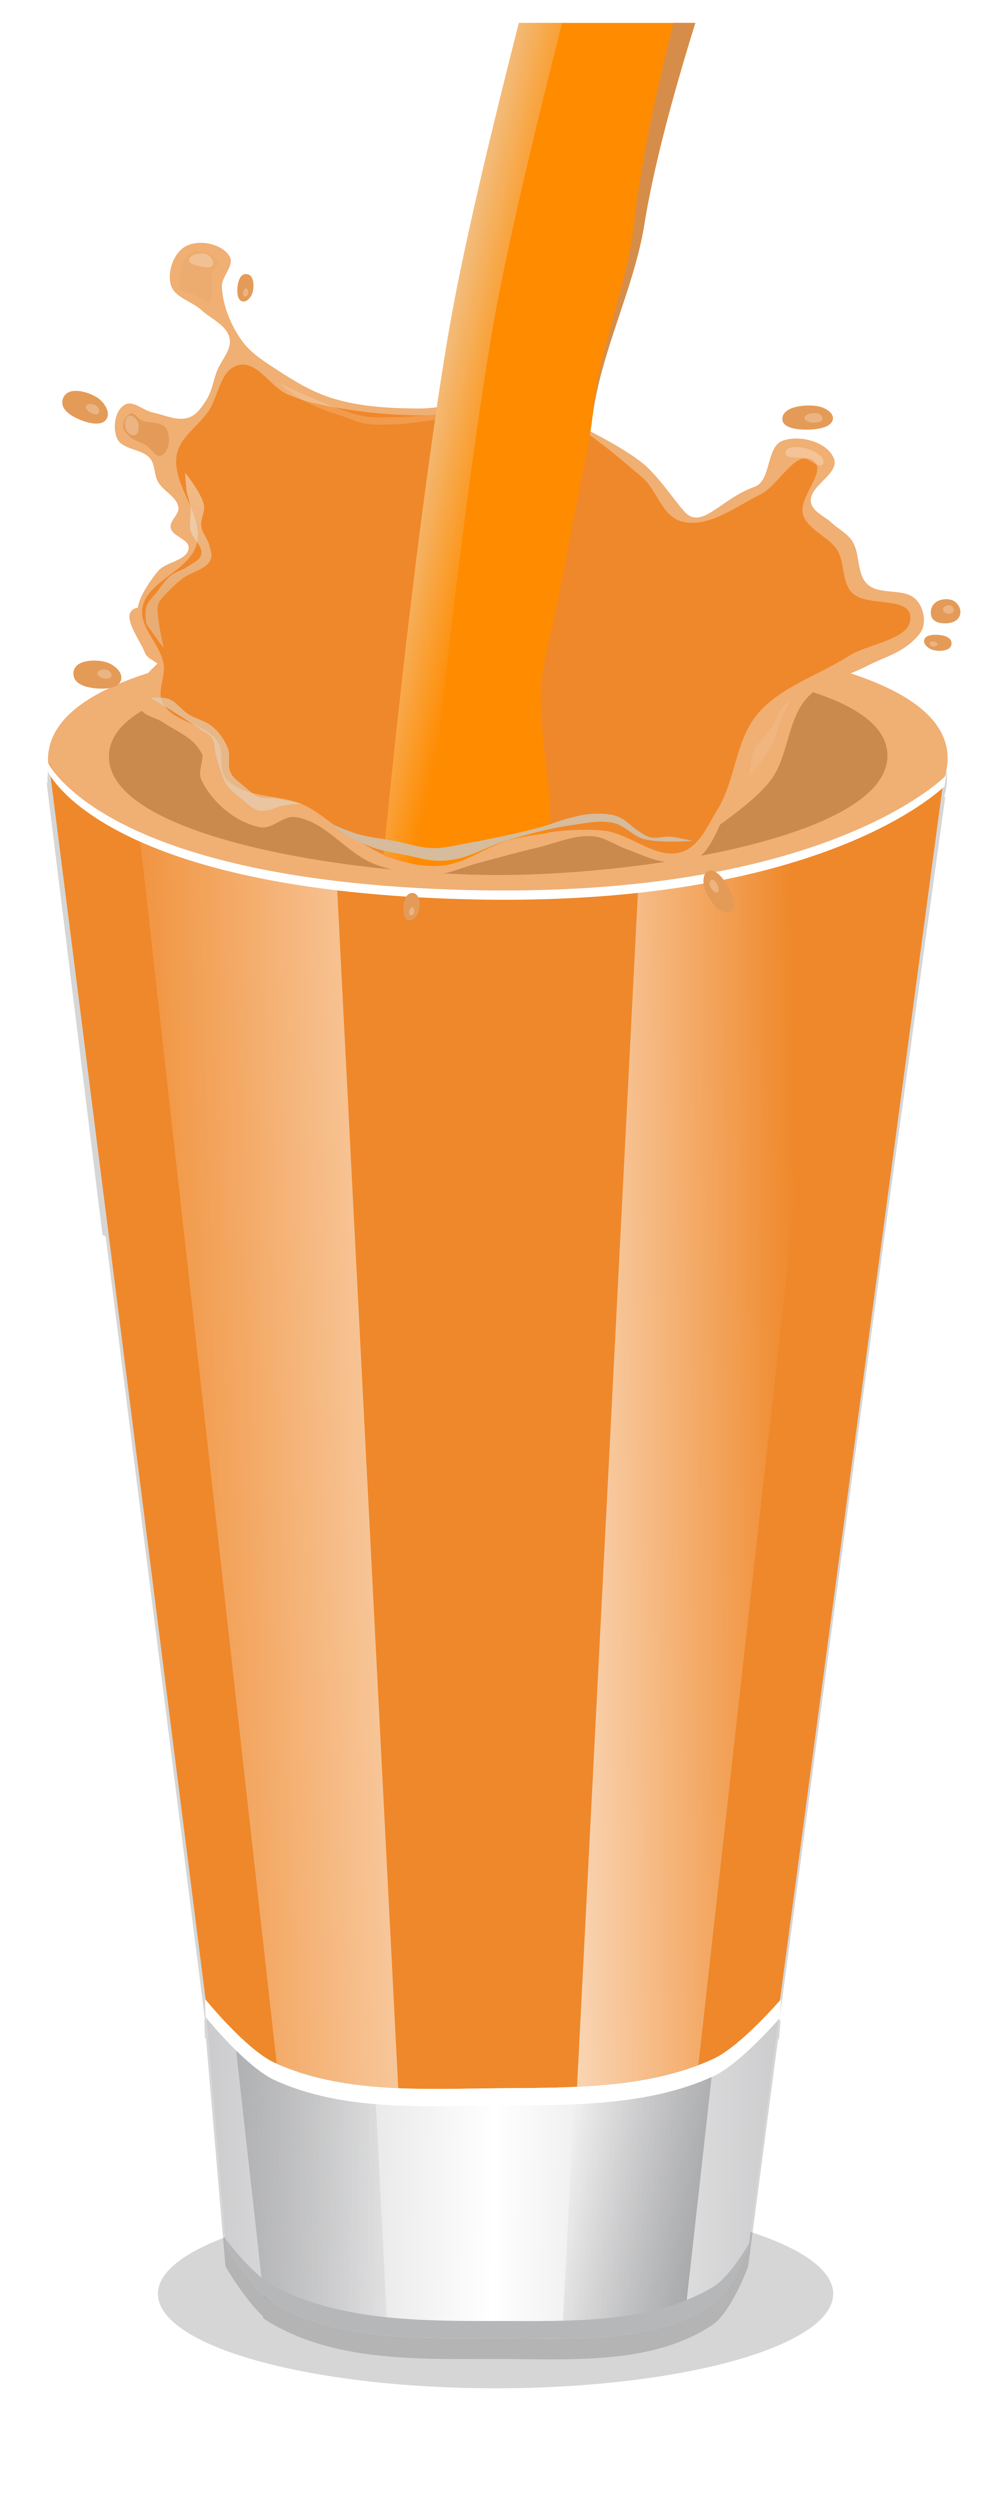 <?xml version="1.0" encoding="UTF-8" standalone="no"?>
<!-- Created with Inkscape (http://www.inkscape.org/) -->

<svg
   xmlns:dc="http://purl.org/dc/elements/1.1/"
   xmlns:cc="http://creativecommons.org/ns#"
   xmlns:rdf="http://www.w3.org/1999/02/22-rdf-syntax-ns#"
   xmlns:svg="http://www.w3.org/2000/svg"
   xmlns="http://www.w3.org/2000/svg"
   xmlns:xlink="http://www.w3.org/1999/xlink"
   xmlns:sodipodi="http://sodipodi.sourceforge.net/DTD/sodipodi-0.dtd"
   xmlns:inkscape="http://www.inkscape.org/namespaces/inkscape"
   id="svg10052"
   sodipodi:docname="orangejuice-drink.svg"
   viewBox="0 0 688 1730"
   version="1.1"
   inkscape:version="0.91 r13725"
   width="688"
   height="1730">
  <defs
     id="defs10054">
    <filter
       id="filter9804"
       style="color-interpolation-filters:sRGB"
       height="1.627"
       width="1.081"
       y="-0.313"
       x="-0.041"
       inkscape:collect="always">
      <feGaussianBlur
         id="feGaussianBlur9806"
         stdDeviation="1.419"
         inkscape:collect="always" />
    </filter>
    <linearGradient
       id="linearGradient10039"
       y2="-164.8"
       gradientUnits="userSpaceOnUse"
       x2="-221.85"
       gradientTransform="translate(712.46,584.1)"
       y1="-171.25"
       x1="-251.52"
       inkscape:collect="always">
      <stop
         id="stop10035"
         style="stop-color:#eadccc"
         offset="0" />
      <stop
         id="stop10037"
         style="stop-color:#eadccc;stop-opacity:0"
         offset="1" />
    </linearGradient>
    <linearGradient
       id="linearGradient9926"
       y2="-132.4"
       gradientUnits="userSpaceOnUse"
       x2="-303.59"
       gradientTransform="translate(712.46,584.1)"
       y1="-89.021"
       x1="-305.05"
       inkscape:collect="always">
      <stop
         id="stop9922"
         style="stop-color:#e4d4bf"
         offset="0" />
      <stop
         id="stop9924"
         style="stop-color:#ffffff"
         offset="1" />
    </linearGradient>
    <filter
       id="filter9984"
       style="color-interpolation-filters:sRGB"
       height="1.149"
       width="1.395"
       y="-0.074"
       x="-0.198"
       inkscape:collect="always">
      <feGaussianBlur
         id="feGaussianBlur9986"
         stdDeviation="1.253"
         inkscape:collect="always" />
    </filter>
    <filter
       id="filter9914"
       style="color-interpolation-filters:sRGB"
       height="1.308"
       width="1.231"
       y="-0.154"
       x="-0.115"
       inkscape:collect="always">
      <feGaussianBlur
         id="feGaussianBlur9916"
         stdDeviation="1.679"
         inkscape:collect="always" />
    </filter>
    <filter
       id="filter9462"
       style="color-interpolation-filters:sRGB"
       height="2.213"
       width="1.827"
       y="-0.607"
       x="-0.414"
       inkscape:collect="always">
      <feGaussianBlur
         id="feGaussianBlur9464"
         stdDeviation="0.727"
         inkscape:collect="always" />
    </filter>
    <filter
       id="filter9778"
       style="color-interpolation-filters:sRGB"
       height="1.316"
       width="1.577"
       y="-0.158"
       x="-0.288"
       inkscape:collect="always">
      <feGaussianBlur
         id="feGaussianBlur9780"
         stdDeviation="1.145"
         inkscape:collect="always" />
    </filter>
    <filter
       id="filter9700"
       style="color-interpolation-filters:sRGB"
       height="1.356"
       width="1.056"
       y="-0.178"
       x="-0.028"
       inkscape:collect="always">
      <feGaussianBlur
         id="feGaussianBlur9702"
         stdDeviation="0.784"
         inkscape:collect="always" />
    </filter>
    <filter
       id="filter9674"
       style="color-interpolation-filters:sRGB"
       height="1.7"
       width="1.794"
       y="-0.35"
       x="-0.397"
       inkscape:collect="always">
      <feGaussianBlur
         id="feGaussianBlur9676"
         stdDeviation="0.521"
         inkscape:collect="always" />
    </filter>
    <filter
       id="filter9528"
       style="color-interpolation-filters:sRGB"
       height="1.274"
       width="1.254"
       y="-0.137"
       x="-0.127"
       inkscape:collect="always">
      <feGaussianBlur
         id="feGaussianBlur9530"
         stdDeviation="0.56"
         inkscape:collect="always" />
    </filter>
    <filter
       id="filter9284"
       style="color-interpolation-filters:sRGB"
       height="2.154"
       width="1.66"
       y="-0.577"
       x="-0.33"
       inkscape:collect="always">
      <feGaussianBlur
         id="feGaussianBlur9286"
         stdDeviation="0.763"
         inkscape:collect="always" />
    </filter>
    <filter
       id="filter9114"
       style="color-interpolation-filters:sRGB"
       height="1.313"
       width="1.423"
       y="-0.157"
       x="-0.211"
       inkscape:collect="always">
      <feGaussianBlur
         id="feGaussianBlur9116"
         stdDeviation="0.799"
         inkscape:collect="always" />
    </filter>
    <filter
       id="filter9678"
       style="color-interpolation-filters:sRGB"
       height="1.03"
       width="1.02"
       y="-0.015"
       x="-0.01"
       inkscape:collect="always">
      <feGaussianBlur
         id="feGaussianBlur9680"
         stdDeviation="0.732"
         inkscape:collect="always" />
    </filter>
    <filter
       id="filter8981"
       style="color-interpolation-filters:sRGB"
       height="1.255"
       width="1.079"
       y="-0.127"
       x="-0.039"
       inkscape:collect="always">
      <feGaussianBlur
         id="feGaussianBlur8983"
         stdDeviation="2.774"
         inkscape:collect="always" />
    </filter>
    <linearGradient
       id="linearGradient12509"
       y2="378.67"
       gradientUnits="userSpaceOnUse"
       y1="387.67"
       gradientTransform="translate(714.92,473.76)"
       x2="-219.84"
       x1="-178.54"
       inkscape:collect="always">
      <stop
         id="stop12505"
         style="stop-color:#909193"
         offset="0" />
      <stop
         id="stop12507"
         style="stop-color:#909193;stop-opacity:0"
         offset="1" />
    </linearGradient>
    <linearGradient
       id="linearGradient12501"
       y2="390.39"
       gradientUnits="userSpaceOnUse"
       y1="389.33"
       gradientTransform="translate(714.92,473.76)"
       x2="-249.51"
       x1="-305.1"
       inkscape:collect="always">
      <stop
         id="stop12497"
         style="stop-color:#a0a1a3"
         offset="0" />
      <stop
         id="stop12499"
         style="stop-color:#a0a1a3;stop-opacity:0"
         offset="1" />
    </linearGradient>
    <linearGradient
       id="linearGradient4209"
       y2="230.61"
       xlink:href="#linearGradient4195"
       gradientUnits="userSpaceOnUse"
       y1="231.36"
       gradientTransform="translate(714.92,473.76)"
       x2="-165.11"
       x1="-230.63"
       inkscape:collect="always" />
    <linearGradient
       id="linearGradient4195"
       inkscape:collect="always">
      <stop
         id="stop4197"
         style="stop-color:#ffffff"
         offset="0" />
      <stop
         id="stop4199"
         style="stop-color:#ffffff;stop-opacity:0"
         offset="1" />
    </linearGradient>
    <linearGradient
       id="linearGradient4201"
       y2="229.82"
       xlink:href="#linearGradient4195"
       gradientUnits="userSpaceOnUse"
       y1="226.83"
       gradientTransform="translate(714.92,473.76)"
       x2="-325.84"
       x1="-228.24"
       inkscape:collect="always" />
    <linearGradient
       id="linearGradient4183"
       x1="-235.51"
       spreadMethod="reflect"
       gradientUnits="userSpaceOnUse"
       y1="382.43"
       gradientTransform="translate(714.92,473.76)"
       x2="-158.16"
       y2="383.49"
       inkscape:collect="always">
      <stop
         id="stop4179"
         style="stop-color:#ffffff"
         offset="0" />
      <stop
         id="stop4181"
         style="stop-color:#c3c3c5"
         offset="1" />
    </linearGradient>
    <linearGradient
       id="linearGradient5299"
       y2="94.921"
       gradientUnits="userSpaceOnUse"
       y1="85.588"
       gradientTransform="matrix(8.232,0.689,-1.115,5.082,4200.6,384.71)"
       x2="-438.3"
       x1="-439.5"
       inkscape:collect="always">
      <stop
         id="stop5295"
         style="stop-color:#ececec"
         offset="0" />
      <stop
         id="stop5297"
         style="stop-color:#cccccc"
         offset="1" />
    </linearGradient>
    <filter
       id="filter14303"
       style="color-interpolation-filters:sRGB"
       height="1.046"
       width="1.087"
       y="-0.023"
       x="-0.044"
       inkscape:collect="always">
      <feGaussianBlur
         id="feGaussianBlur14305"
         stdDeviation="3.777"
         inkscape:collect="always" />
    </filter>
    <filter
       id="filter14401"
       style="color-interpolation-filters:sRGB"
       height="2.118"
       width="1.258"
       y="-0.559"
       x="-0.129"
       inkscape:collect="always">
      <feGaussianBlur
         id="feGaussianBlur14403"
         stdDeviation="8.377"
         inkscape:collect="always" />
    </filter>
  </defs>
  <sodipodi:namedview
     id="base"
     bordercolor="#666666"
     inkscape:pageshadow="2"
     inkscape:window-y="1"
     fit-margin-left="5"
     pagecolor="#ffffff"
     fit-margin-top="5"
     inkscape:window-maximized="1"
     inkscape:zoom="0.71913181"
     inkscape:window-x="4"
     inkscape:window-height="1035"
     showgrid="false"
     borderopacity="1.0"
     inkscape:current-layer="g10643"
     inkscape:cx="346.10709"
     inkscape:cy="1098.0312"
     fit-margin-right="5"
     fit-margin-bottom="5"
     inkscape:window-width="1916"
     inkscape:pageopacity="0.0"
     inkscape:document-units="px" />
  <g
     id="layer1"
     inkscape:label="Ebene 1"
     inkscape:groupmode="layer"
     transform="translate(-136.167,223.773)">
    <g
       id="g10643">
      <g
         id="g48570"
         transform="matrix(3,0,0,3,-959.997,-1293.298)">
        <ellipse
           cx="248.69"
           cy="452.06"
           ry="17.977"
           transform="matrix(1,0,0,1.212,231.03,337.7)"
           rx="77.902"
           style="opacity:0.4;fill:#000000;fill-rule:evenodd;filter:url(#filter14401)"
           id="path14307" />
        <path
           inkscape:connector-curvature="0"
           style="opacity:0.4;fill:#000000;filter:url(#filter14303)"
           d="m 483.1,504.18 c -31.348,-0.037 -81.462,3.134 -96.852,18.076 -5.805,3.534 -9.444,7.864 -9.875,13.16 -0.051,0.628 -0.046,1.245 -0.01,1.855 -0.151,-0.275 -0.244,-0.462 -0.244,-0.463 l 0.342,2.773 0.002,0.002 12.57,101.75 c 0.233,0.135 0.498,0.271 0.738,0.406 l 22.926,180.8 c -0.012,-0.015 -0.162,-0.191 -0.162,-0.191 l 0.137,4.162 c 0.014,0.017 0.21,0.247 0.244,0.289 l 4.359,50.926 0.133,1.551 c 0,0 1.53,2.65 3.697,5.66 0.542,0.753 1.123,1.527 1.73,2.289 3.3e-4,4.2e-4 -3.3e-4,0.002 0,0.002 0.303,0.381 0.615,0.758 0.93,1.127 0.737,0.867 1.499,1.677 2.266,2.4 l 0.047,0.412 c 0.875,0.643 1.732,1.195 2.541,1.592 0.467,0.265 0.937,0.52 1.412,0.768 0.95,0.494 1.914,0.954 2.891,1.383 1.465,0.643 2.961,1.213 4.481,1.721 2.026,0.676 4.097,1.24 6.201,1.709 1.052,0.234 2.112,0.445 3.18,0.635 2.135,0.379 4.298,0.673 6.479,0.9 2.18,0.228 4.378,0.388 6.582,0.502 6.614,0.341 13.287,0.256 19.732,0.248 6.35,-0.007 13.014,0.207 19.607,-0.018 1.099,-0.037 2.196,-0.087 3.289,-0.152 4.372,-0.26 8.685,-0.763 12.822,-1.707 1.552,-0.354 3.077,-0.771 4.574,-1.26 0.499,-0.163 0.993,-0.333 1.484,-0.512 0.983,-0.358 1.952,-0.751 2.904,-1.18 0.477,-0.215 0.949,-0.438 1.418,-0.672 0.935,-0.466 1.853,-0.97 2.752,-1.516 0.45,-0.273 0.894,-0.556 1.334,-0.85 0.213,-0.143 0.424,-0.317 0.635,-0.494 0.059,-0.05 0.121,-0.086 0.18,-0.139 6.6e-4,-5.8e-4 10e-4,-10e-4 0.002,-0.002 0.003,-0.003 0.006,-0.007 0.01,-0.01 0.265,-0.235 0.527,-0.495 0.785,-0.775 0.142,-0.154 0.28,-0.327 0.42,-0.492 0.118,-0.14 0.239,-0.27 0.355,-0.418 3.2e-4,-4e-4 -3.1e-4,-0.002 0,-0.002 0.254,-0.322 0.504,-0.659 0.748,-1.01 0.489,-0.701 0.956,-1.449 1.397,-2.211 0.439,-0.761 0.853,-1.534 1.23,-2.285 2.8e-4,-5.5e-4 -2.8e-4,-10e-4 0,-0.002 0.378,-0.751 0.721,-1.478 1.023,-2.148 0.909,-2.01 1.451,-3.494 1.451,-3.494 l 0.072,-0.555 6.805,-51.68 c 0.05,-0.058 0.239,-0.265 0.271,-0.303 l 0.346,-4.391 c 0,0 -0.27,0.302 -0.316,0.355 l 24.23,-180.67 13.758,-99.414 0.219,-1.572 0.125,-0.908 c 0,0 -0.125,0.127 -0.359,0.348 0.27,-0.778 0.458,-1.573 0.578,-2.381 0.019,-0.124 0.034,-0.25 0.049,-0.375 0.037,-0.316 0.062,-0.633 0.076,-0.953 0.006,-0.13 0.016,-0.26 0.018,-0.391 0.006,-0.439 -0.004,-0.881 -0.043,-1.328 -0.028,-0.324 -0.072,-0.644 -0.125,-0.961 -0.015,-0.089 -0.032,-0.177 -0.049,-0.266 -0.045,-0.24 -0.097,-0.479 -0.156,-0.715 -0.022,-0.087 -0.043,-0.174 -0.066,-0.26 -0.084,-0.307 -0.175,-0.612 -0.281,-0.912 -0.157,-0.443 -0.349,-0.875 -0.555,-1.303 -0.052,-0.108 -0.105,-0.215 -0.16,-0.322 -0.119,-0.232 -0.245,-0.463 -0.379,-0.691 -4.12,-21.134 -63.593,-25.415 -98.955,-25.457 z"
           id="path12516" />
        <path
           inkscape:connector-curvature="0"
           style="fill:url(#linearGradient5299)"
           sodipodi:nodetypes="aaaaa"
           d="m 376.51,530.64 c -2.005,24.614 64.693,36.121 104.61,35.98 39.496,-0.139 104.98,-11.978 102.85,-36.33 -2.014,-22.991 -65.237,-27.59 -102.53,-27.634 -38.099,-0.045 -103.01,4.489 -104.93,27.984 z"
           id="path5286" />
        <path
           inkscape:connector-curvature="0"
           style="fill:#ffffff"
           d="m 583.69,533.73 c -6.57,20.946 -65.557,31.178 -102.22,31.307 -39.822,0.14 -106.27,-11.325 -104.58,-35.822 -0.098,0.486 -0.323,0.932 -0.364,1.435 -2.005,24.614 64.686,36.116 104.6,35.975 37.577,-0.132 98.56,-10.882 102.57,-32.895 z"
           id="path5288" />
        <path
           d="m 376.51,530.64 c -2.005,24.614 64.693,36.121 104.61,35.98 39.496,-0.139 104.98,-11.978 102.85,-36.33 -2.014,-22.991 -65.237,-27.59 -102.53,-27.634 -38.099,-0.045 -103.01,4.489 -104.93,27.984 z"
           inkscape:connector-curvature="0"
           style="fill:#f0af73;fill-opacity:1"
           sodipodi:nodetypes="aaaaa"
           id="path3710" />
        <path
           inkscape:connector-curvature="0"
           style="fill:#ef882a;fill-opacity:1"
           sodipodi:nodetypes="ccsccccc"
           d="m 544.51,823.95 38.576,-287.64 c 0,0 -26.807,27.611 -110.11,25.468 -84.916,-2.185 -96.318,-29.346 -96.318,-29.346 l 36.393,287.02 23.97,31.46 83.894,0.749 z"
           id="path3347" />
        <path
           inkscape:connector-curvature="0"
           style="fill:url(#linearGradient4183)"
           sodipodi:nodetypes="caaaccaaacc"
           d="m 417.55,874.51 c 0,0 6.124,10.603 11.211,13.483 14.956,8.467 33.77,7.885 50.957,7.865 16.933,-0.02 36.106,1.541 50.187,-7.865 4.379,-2.925 8.236,-13.483 8.236,-13.483 l 7.494,-56.928 c 0,0 -9.372,10.958 -15.73,13.858 -15.358,7.004 -33.308,6.583 -50.187,6.742 -17.097,0.161 -35.402,1.226 -50.957,-5.871 -6.613,-3.018 -16.083,-14.728 -16.083,-14.728 z"
           id="path3264-8" />
        <path
           inkscape:connector-curvature="0"
           style="opacity:0.8;fill:url(#linearGradient4201)"
           d="m 397.55,548.76 31.678,283.74 c 8.732,3.881 18.308,5.243 28.043,5.658 l -14.19,-278.43 c -20.837,-2.437 -35.422,-6.608 -45.529,-10.967 z"
           id="path4185" />
        <path
           inkscape:connector-curvature="0"
           style="opacity:0.8;fill:url(#linearGradient4209)"
           d="m 558.05,550.33 c -10.839,4.072 -25.682,7.975 -45.385,10.041 l -14.145,277.46 c 9.633,-0.453 19.177,-1.651 27.992,-4.998 l 31.537,-282.51 z"
           id="path4187" />
        <path
           inkscape:connector-curvature="0"
           style="fill:#ffffff"
           d="m 376.26,532.04 0.342,2.773 c 2.244,3.941 18.685,27.117 96.373,29.115 78.018,2.007 106.97,-22.901 110.33,-26.07 l 0.344,-2.478 c 0,0 -27.37,28.545 -110.67,26.402 -84.916,-2.185 -96.715,-29.742 -96.715,-29.742 z"
           id="path12459" />
        <path
           inkscape:connector-curvature="0"
           style="opacity:0.8;fill:url(#linearGradient12501)"
           d="m 419.36,824.92 6.863,61.477 c 0.875,0.643 1.732,1.195 2.541,1.592 8.081,3.965 16.964,5.931 26.059,6.91 l -2.908,-57.082 c -8.046,-0.679 -15.898,-2.201 -23.15,-5.51 -2.941,-1.342 -6.417,-4.401 -9.404,-7.387 z"
           id="path12466" />
        <path
           inkscape:connector-curvature="0"
           style="opacity:0.8;fill:url(#linearGradient12509)"
           d="m 530.04,831.37 c -0.043,0.02 -0.09,0.049 -0.133,0.068 -9.881,4.506 -20.836,5.927 -31.887,6.418 l -2.949,57.871 c 9.757,-0.299 19.505,-1.319 28.309,-4.691 l 6.66,-59.666 z"
           id="path12470" />
        <path
           inkscape:connector-curvature="0"
           style="fill:#ffffff"
           d="m 412.68,817.58 0.137,4.162 c 0.394,0.485 9.477,11.614 15.947,14.566 15.555,7.098 33.86,6.032 50.957,5.871 16.878,-0.159 34.83,0.261 50.188,-6.742 6.005,-2.739 14.437,-12.374 15.383,-13.467 l 0.346,-4.391 c 0,0 -9.371,10.958 -15.729,13.857 -15.358,7.004 -33.309,6.583 -50.188,6.742 -17.097,0.161 -35.402,1.227 -50.957,-5.871 -6.613,-3.018 -16.084,-14.729 -16.084,-14.729 z"
           id="path12482" />
        <path
           inkscape:connector-curvature="0"
           style="fill:#b6b7b9"
           d="m 417.42,872.96 0.133,1.551 c 0,0 6.125,10.603 11.211,13.482 14.956,8.467 33.77,7.885 50.957,7.865 16.933,-0.02 36.107,1.541 50.188,-7.865 4.379,-2.925 8.234,-13.482 8.234,-13.482 l 0.072,-0.555 c -2.002,3.359 -5.259,8.217 -8.307,10.037 -14.537,8.683 -33.254,7.846 -50.188,7.865 -17.187,0.02 -35.668,-0.015 -50.957,-7.865 -3.909,-2.007 -8.748,-7.729 -11.344,-11.033 z"
           id="path12511" />
        <path
           inkscape:connector-curvature="0"
           transform="matrix(1.059,0,0,0.957,726.24,580.65)"
           sodipodi:nodetypes="aaaaa"
           d="m -316.98,-52.721 c -1.639,20.114 52.867,29.518 85.484,29.403 32.276,-0.114 85.79,-9.789 84.047,-29.689 -1.646,-18.788 -53.312,-22.547 -83.785,-22.583 -31.134,-0.037 -84.182,3.669 -85.746,22.868 z"
           style="fill:#cb8a4d;fill-opacity:1;filter:url(#filter8981)"
           id="path8147" />
        <path
           inkscape:connector-curvature="0"
           style="fill:#f0af73;fill-opacity:1"
           sodipodi:nodetypes="csssssssssssssssscsscsccsscssssssssssscssssssssssssssscscssssscccccc"
           d="m 411.63,412.52 c -1.203,0.009 -2.367,0.252 -3.32,0.748 -2.822,1.468 -4.323,5.774 -3.543,8.857 0.754,2.981 4.817,3.833 7.088,5.906 2.261,2.065 5.86,3.5 6.496,6.496 0.569,2.682 -1.992,5.11 -2.953,7.678 -0.807,2.158 -1.125,4.553 -2.363,6.496 -1.047,1.644 -2.284,3.518 -4.133,4.135 -2.641,0.88 -5.541,-0.617 -8.268,-1.182 -2.198,-0.455 -4.572,-2.923 -6.498,-1.772 -2.254,1.348 -2.785,5.255 -1.772,7.678 1.16,2.772 5.811,2.37 7.678,4.725 1.16,1.463 0.879,3.674 1.772,5.314 1.205,2.215 4.328,3.417 4.725,5.906 0.265,1.661 -2.073,3.07 -1.772,4.725 0.375,2.059 4.353,2.643 4.135,4.725 -0.307,2.937 -5.196,3.047 -7.088,5.314 -1.098,1.316 -4.262,5.475 -4.615,8.393 -0.284,0.041 -0.568,0.118 -0.85,0.26 -3.142,1.58 1.32,7.112 2.512,10.246 0.429,1.127 1.95,1.619 2.859,2.424 -0.981,0.873 -5.036,4.646 -4.631,7.322 0.086,0.568 0.294,1.065 0.576,1.522 -0.077,0.367 -0.083,0.743 0.016,1.135 0.519,2.065 3.553,2.346 5.314,3.543 2.575,1.749 5.638,2.965 7.678,5.316 0.587,0.677 1.043,1.442 1.441,2.244 0.025,1.887 -1.077,4.023 -0.26,5.729 2.51,5.24 7.881,9.802 13.582,10.926 2.719,0.536 5.221,-2.699 7.973,-2.363 7.138,0.872 11.852,8.449 18.604,10.926 4.315,1.583 8.993,2.562 13.584,2.363 3.459,-0.15 6.691,-1.778 10.039,-2.658 4.526,-1.189 9.026,-2.483 13.584,-3.543 4.306,-1.001 8.587,-3.023 12.992,-2.658 2.733,0.227 5.092,2.04 7.678,2.953 3.023,1.068 5.963,2.645 9.154,2.953 2.467,0.238 5.3,0.456 7.383,-0.887 2.145,-1.383 4.05,-5.27 5.084,-7.695 4.207,-3.009 9.004,-6.796 11.523,-10.021 4.365,-5.589 3.863,-14.238 8.721,-19.404 3.484,-3.705 9.003,-4.734 13.506,-7.1 3.418,-1.796 7.344,-2.849 10.254,-5.387 1.276,-1.113 2.676,-2.464 2.953,-4.135 0.336,-2.028 -0.329,-4.442 -1.772,-5.906 -2.753,-2.793 -8.401,-0.816 -11.221,-3.543 -2.551,-2.467 -1.552,-7.101 -3.543,-10.039 -1.174,-1.732 -3.196,-2.705 -4.725,-4.135 -1.626,-1.522 -4.393,-2.522 -4.725,-4.725 -0.563,-3.745 6.697,-6.514 5.314,-10.039 -1.522,-3.884 -7.882,-5.537 -11.811,-4.135 -3.911,1.396 -2.582,9.245 -6.496,10.631 -7.319,2.591 -11.571,9.115 -15.355,6.496 -1.847,-1.278 -6.406,-8.695 -10.584,-12.018 -3.691,-2.935 -9.938,-6.295 -15.215,-8.902 -3.725,-2.686 -8.284,-5.539 -11.801,-6.344 -7.919,-1.813 -16.097,2.725 -24.221,2.715 -6.725,-0.008 -13.605,-0.36 -20.045,-2.297 -4.561,-1.372 -8.755,-3.865 -12.738,-6.475 -3.019,-1.978 -6.258,-3.949 -8.352,-6.889 -2.549,-3.579 -4.356,-7.965 -4.602,-12.352 -0.136,-2.431 3.039,-5.009 1.772,-7.088 -1.23,-2.018 -4.073,-3.128 -6.721,-3.109 z m 82.014,51.256 26.242,77.508 -112.04,-30.488 c 0,0 -4.77,-12.895 -9.578,-14.076 9.22,-2.446 71.899,-24.612 95.381,-32.943 z"
           id="path8141" />
        <path
           inkscape:connector-curvature="0"
           style="fill:#ef882a;fill-opacity:1;filter:url(#filter9678)"
           sodipodi:nodetypes="aaaaaaaaaaaaaaaaaaaaaaaaaaaaaaaa"
           d="m 457.12,554.88 c 3.43,1.028 7.122,1.657 10.674,1.212 5.611,-0.704 10.275,-4.721 15.772,-6.006 6.795,-1.589 13.913,-2.615 20.88,-2.015 6.253,0.538 12.11,6.772 18.102,4.979 4.197,-1.255 6.105,-6.154 8.344,-9.774 4.25,-6.87 4.098,-16.022 9.377,-22.205 5.278,-6.183 13.935,-8.785 20.87,-13.224 4.769,-3.053 14.821,-3.76 14.261,-9.223 -0.473,-4.637 -10.159,-2.005 -13.462,-5.427 -2.431,-2.518 -1.557,-6.809 -3.373,-9.764 -1.97,-3.205 -6.788,-4.643 -7.896,-8.206 -1.263,-4.063 5.927,-10.262 2.193,-12.543 -4.104,-2.507 -7.722,5.769 -12.058,7.89 -5.707,2.792 -11.893,7.789 -18.092,6.23 -4.588,-1.154 -5.723,-7.322 -9.29,-10.314 -7.896,-6.622 -16.149,-14.13 -26.349,-16.515 -7.928,-1.854 -16.199,2.376 -24.36,2.351 -7.546,-0.024 -15.121,-0.838 -22.508,-2.312 -2.897,-0.578 -5.784,-1.359 -8.471,-2.546 -4.023,-1.776 -6.94,-7.706 -11.259,-6.761 -4.319,0.945 -4.604,7.248 -7.067,10.771 -2.296,3.285 -6.337,5.793 -7.184,9.662 -1.522,6.952 6.306,13.962 4.543,20.862 -1.566,6.129 -11.402,8.441 -12.516,14.66 -0.812,4.533 4.114,8.442 4.884,12.981 0.502,2.959 -1.607,6.301 -0.224,8.99 2.309,4.488 9.78,4.689 12.653,8.868 1.722,2.505 0.007,6.532 2.096,8.766 4.289,4.587 12.505,3.263 18.219,6.089 3.67,1.815 6.593,4.802 10.099,6.873 3.586,2.118 7.153,4.455 11.142,5.651 z"
           id="path8123" />
        <path
           inkscape:connector-curvature="0"
           style="fill:#e49b58;fill-opacity:1"
           sodipodi:nodetypes="aaaaa"
           d="m 385.2,453.81 c 1.631,0.5 4.28,0.884 4.963,-1.066 0.563,-1.609 -0.998,-3.645 -2.225,-4.46 -2.398,-1.593 -7.313,-2.848 -8.108,0.443 -0.655,2.714 3.201,4.419 5.37,5.083 z"
           id="path8987" />
        <path
           d="m 552.7,455.57 c 1.809,-0.109 4.641,-0.633 4.863,-2.431 0.183,-1.483 -1.935,-2.643 -3.404,-2.918 -2.873,-0.537 -8.261,-0.004 -8.267,2.918 -0.004,2.41 4.403,2.577 6.808,2.431 z"
           inkscape:connector-curvature="0"
           style="fill:#e49b58;fill-opacity:1"
           sodipodi:nodetypes="aaaaa"
           id="path8989" />
        <path
           inkscape:connector-curvature="0"
           style="fill:#e49b58;fill-opacity:1"
           sodipodi:nodetypes="aaaaa"
           d="m 584.12,500.25 c 1.058,-0.109 2.714,-0.633 2.844,-2.431 0.107,-1.483 -1.131,-2.643 -1.99,-2.918 -1.68,-0.537 -4.831,-0.004 -4.834,2.918 -0.002,2.41 2.574,2.577 3.981,2.431 z"
           id="path8991" />
        <path
           inkscape:connector-curvature="0"
           style="opacity:0.4;fill:#e49b58;fill-opacity:1;filter:url(#filter9114)"
           sodipodi:nodetypes="aaaaacaaaa"
           d="m 410.87,414.38 c -1.054,0.037 -2.031,0.839 -2.695,1.658 -0.647,0.798 -0.836,1.895 -1.036,2.902 -0.27,1.357 -0.935,2.969 -0.207,4.146 0.635,1.026 2.235,0.916 3.317,1.451 1.275,0.631 3.731,2.073 3.731,2.073 0,0 0.345,-2.066 0.415,-3.109 0.091,-1.379 -0.317,-2.801 0,-4.146 0.213,-0.902 1.529,-1.605 1.244,-2.487 -0.552,-1.705 -2.976,-2.551 -4.768,-2.487 z"
           id="path9040" />
        <path
           inkscape:connector-curvature="0"
           style="opacity:0.5;fill:#ffffff;filter:url(#filter9284)"
           sodipodi:nodetypes="aaaaaa"
           d="m 414.39,417.7 c 0.381,-0.511 -0.011,-1.373 -0.415,-1.865 -0.431,-0.527 -1.185,-0.835 -1.865,-0.829 -1.144,0.011 -3.057,0.308 -3.109,1.451 -0.044,0.959 1.552,1.234 2.487,1.451 0.945,0.22 2.322,0.57 2.902,-0.207 z"
           id="path9118" />
        <path
           inkscape:connector-curvature="0"
           transform="matrix(0.729,0.283,-0.172,0.716,605.7,638.27)"
           sodipodi:nodetypes="aaaaa"
           d="m -330.2,-132.2 c -1.052,-0.374 -2.921,0.143 -3.109,1.244 -0.124,0.724 0.938,1.306 1.658,1.451 0.857,0.172 2.171,-0.015 2.487,-0.829 0.258,-0.663 -0.366,-1.627 -1.036,-1.865 z"
           style="opacity:0.5;fill:#ffffff;filter:url(#filter9462)"
           id="path9288" />
        <path
           transform="matrix(1,0,0,0.772,884.3,553.94)"
           inkscape:connector-curvature="0"
           sodipodi:nodetypes="aaaaa"
           d="m -330.2,-132.2 c -1.052,-0.374 -2.921,0.143 -3.109,1.244 -0.124,0.724 0.938,1.306 1.658,1.451 0.857,0.172 2.171,-0.015 2.487,-0.829 0.258,-0.663 -0.366,-1.627 -1.036,-1.865 z"
           style="opacity:0.5;fill:#ffffff;filter:url(#filter9462)"
           id="path9466" />
        <path
           inkscape:connector-curvature="0"
           transform="matrix(0.596,0,0,0.689,781.59,587.27)"
           sodipodi:nodetypes="aaaaa"
           d="m -330.2,-132.2 c -1.052,-0.374 -2.921,0.143 -3.109,1.244 -0.124,0.724 0.938,1.306 1.658,1.451 0.857,0.172 2.171,-0.015 2.487,-0.829 0.258,-0.663 -0.366,-1.627 -1.036,-1.865 z"
           style="opacity:0.5;fill:#ffffff;filter:url(#filter9462)"
           id="path9468" />
        <path
           inkscape:connector-curvature="0"
           style="fill:#e49b58;fill-opacity:1;filter:url(#filter9528)"
           sodipodi:nodetypes="aaaaaaaa"
           d="m 403.78,455.41 c -1.034,-1.794 -3.996,-1.156 -5.863,-2.052 -0.831,-0.399 -1.449,-1.681 -2.345,-1.466 -1.108,0.266 -1.769,1.792 -1.759,2.931 0.008,0.922 0.793,1.715 1.466,2.345 1.053,0.987 2.574,1.309 3.811,2.052 1.208,0.726 2.218,2.89 3.518,2.345 1.926,-0.808 2.216,-4.346 1.173,-6.156 z"
           id="path9470" />
        <path
           inkscape:connector-curvature="0"
           transform="matrix(1,0,0,1.273,712.25,619.48)"
           sodipodi:nodetypes="aaaaa"
           d="m -317.76,-128.67 c 0.408,0.698 1.579,1.232 2.28,0.829 0.67,-0.385 0.773,-1.596 0.415,-2.28 -0.387,-0.74 -1.543,-1.429 -2.28,-1.036 -0.742,0.395 -0.838,1.762 -0.415,2.487 z"
           style="opacity:0.5;fill:#ffffff;filter:url(#filter9674)"
           id="path9532" />
        <path
           inkscape:connector-curvature="0"
           style="opacity:0.4;fill:#ffffff;filter:url(#filter9700)"
           sodipodi:nodetypes="caaaaaaaacaaaaaaaaac"
           d="m 429.73,444.85 c 0,0 6.159,2.906 9.328,4.146 3.398,1.33 6.773,2.874 10.364,3.524 2.245,0.406 4.559,0.244 6.84,0.207 3.322,-0.053 6.646,-0.262 9.95,-0.622 3.128,-0.34 6.23,-0.9 9.328,-1.451 2.081,-0.37 4.115,-1.035 6.218,-1.244 1.513,-0.15 3.069,-0.296 4.56,0 2.127,0.423 4.103,1.458 6.011,2.487 1.838,0.992 5.182,3.524 5.182,3.524 0,0 -4.3,-1.759 -6.426,-2.695 -1.811,-0.797 -3.439,-2.157 -5.389,-2.487 -2.122,-0.36 -4.295,0.322 -6.426,0.622 -3.757,0.529 -7.443,1.492 -11.193,2.073 -3.853,0.597 -7.713,1.266 -11.608,1.451 -2.348,0.112 -4.734,0.203 -7.048,-0.207 -1.506,-0.267 -2.907,-0.953 -4.353,-1.451 -2.149,-0.739 -4.334,-1.39 -6.426,-2.28 -1.422,-0.605 -2.829,-1.265 -4.146,-2.073 -1.685,-1.033 -4.768,-3.524 -4.768,-3.524 z"
           id="path9682" />
        <path
           inkscape:connector-curvature="0"
           transform="matrix(1.431,0,0,0.772,1023.6,563.88)"
           sodipodi:nodetypes="aaaaa"
           d="m -329.91,-134.61 c -1.111,-0.587 -3.344,-0.894 -3.399,1.244 -0.051,2.001 2.071,1.151 3.107,1.72 0.973,0.534 2.419,3.222 2.922,1.588 0.594,-1.931 -1.477,-3.941 -2.63,-4.551 z"
           style="opacity:0.5;fill:#ffffff;filter:url(#filter9462)"
           id="path9704" />
        <path
           inkscape:connector-curvature="0"
           style="opacity:0.3;fill:#ffffff;filter:url(#filter9778)"
           sodipodi:nodetypes="caaacaaaac"
           d="m 538.34,535.43 c 0,0 1.873,-2.153 2.695,-3.317 1.073,-1.52 2.119,-3.08 2.902,-4.767 0.735,-1.586 0.974,-3.366 1.658,-4.975 0.641,-1.507 2.28,-4.353 2.28,-4.353 0,0 -1.676,1.091 -2.28,1.865 -0.798,1.024 -1.007,2.401 -1.658,3.524 -0.423,0.73 -0.956,1.39 -1.451,2.073 -1.014,1.399 -2.421,2.562 -3.109,4.146 -0.784,1.802 -1.036,5.804 -1.036,5.804 z"
           id="path9708" />
        <path
           d="m 532.87,560.2 c -0.888,-1.397 -2.561,-3.427 -4.096,-2.808 -1.266,0.511 -1.254,2.716 -0.823,4.011 0.844,2.532 3.655,6.601 5.992,5.311 1.927,-1.064 0.108,-4.658 -1.073,-6.515 z"
           inkscape:connector-curvature="0"
           style="fill:#e49b58;fill-opacity:1"
           sodipodi:nodetypes="aaaaa"
           id="path9808" />
        <path
           transform="matrix(-0.365,-0.658,0.508,-0.281,475.75,306.21)"
           inkscape:connector-curvature="0"
           sodipodi:nodetypes="aaaaa"
           d="m -330.2,-132.2 c -1.052,-0.374 -2.921,0.143 -3.109,1.244 -0.124,0.724 0.938,1.306 1.658,1.451 0.857,0.172 2.171,-0.015 2.487,-0.829 0.258,-0.663 -0.366,-1.627 -1.036,-1.865 z"
           style="opacity:0.5;fill:#ffffff;filter:url(#filter9462)"
           id="path9810" />
        <path
           d="m 388.96,515.35 c 1.706,-0.003 4.351,-0.415 4.429,-2.48 0.064,-1.703 -2.027,-3.189 -3.439,-3.607 -2.761,-0.817 -7.827,-0.569 -7.618,2.81 0.173,2.787 4.36,3.281 6.628,3.277 z"
           inkscape:connector-curvature="0"
           style="fill:#e49b58;fill-opacity:1"
           sodipodi:nodetypes="aaaaa"
           id="path9814" />
        <path
           transform="matrix(0.78,0.056,0.047,0.735,653.99,626.72)"
           inkscape:connector-curvature="0"
           sodipodi:nodetypes="aaaaa"
           d="m -330.2,-132.2 c -1.052,-0.374 -2.921,0.143 -3.109,1.244 -0.124,0.724 0.938,1.306 1.658,1.451 0.857,0.172 2.171,-0.015 2.487,-0.829 0.258,-0.663 -0.366,-1.627 -1.036,-1.865 z"
           style="opacity:0.5;fill:#ffffff;filter:url(#filter9462)"
           id="path9816" />
        <path
           d="m 420.14,423.49 c -0.014,0.977 0.198,2.496 1.38,2.559 0.975,0.052 1.845,-1.132 2.098,-1.937 0.493,-1.574 0.397,-4.478 -1.54,-4.389 -1.598,0.074 -1.919,2.468 -1.938,3.767 z"
           inkscape:connector-curvature="0"
           style="fill:#e49b58;fill-opacity:1"
           sodipodi:nodetypes="aaaaa"
           id="path9820" />
        <path
           transform="matrix(-0.039,0.446,-0.422,0.02,353.93,574.29)"
           inkscape:connector-curvature="0"
           sodipodi:nodetypes="aaaaa"
           d="m -330.2,-132.2 c -1.052,-0.374 -2.921,0.143 -3.109,1.244 -0.124,0.724 0.938,1.306 1.658,1.451 0.857,0.172 2.171,-0.015 2.487,-0.829 0.258,-0.663 -0.366,-1.627 -1.036,-1.865 z"
           style="opacity:0.5;fill:#ffffff;filter:url(#filter9462)"
           id="path9822" />
        <path
           inkscape:connector-curvature="0"
           style="fill:#e49b58;fill-opacity:1"
           sodipodi:nodetypes="aaaaa"
           d="m 458.46,566.25 c -0.014,0.977 0.198,2.496 1.38,2.559 0.975,0.052 1.845,-1.132 2.098,-1.937 0.493,-1.574 0.397,-4.478 -1.54,-4.389 -1.598,0.074 -1.919,2.468 -1.938,3.767 z"
           id="path9826" />
        <path
           inkscape:connector-curvature="0"
           transform="matrix(-0.039,0.446,-0.422,0.02,392.25,717.04)"
           sodipodi:nodetypes="aaaaa"
           d="m -330.2,-132.2 c -1.052,-0.374 -2.921,0.143 -3.109,1.244 -0.124,0.724 0.938,1.306 1.658,1.451 0.857,0.172 2.171,-0.015 2.487,-0.829 0.258,-0.663 -0.366,-1.627 -1.036,-1.865 z"
           style="opacity:0.5;fill:#ffffff;filter:url(#filter9462)"
           id="path9828" />
        <path
           inkscape:connector-curvature="0"
           style="fill:#e49b58;fill-opacity:1"
           sodipodi:nodetypes="aaaaa"
           d="m 581.12,502.92 c -0.977,0.005 -2.492,0.247 -2.532,1.43 -0.033,0.976 1.168,1.823 1.978,2.059 1.583,0.462 4.485,0.309 4.358,-1.626 -0.105,-1.596 -2.505,-1.87 -3.804,-1.863 z"
           id="path9834" />
        <path
           inkscape:connector-curvature="0"
           transform="matrix(-0.447,-0.031,-0.028,-0.421,429.05,439.68)"
           sodipodi:nodetypes="aaaaa"
           d="m -330.2,-132.2 c -1.052,-0.374 -2.921,0.143 -3.109,1.244 -0.124,0.724 0.938,1.306 1.658,1.451 0.857,0.172 2.171,-0.015 2.487,-0.829 0.258,-0.663 -0.366,-1.627 -1.036,-1.865 z"
           style="opacity:0.5;fill:#ffffff;filter:url(#filter9462)"
           id="path9836" />
        <path
           inkscape:connector-curvature="0"
           style="opacity:0.8;fill:#e3d2bc;filter:url(#filter9914)"
           sodipodi:nodetypes="caaaaaaaaaacaaaaaaaac"
           d="m 434.98,541.86 c 0,0 -3.324,0.251 -4.944,0.618 -0.953,0.216 -1.816,0.77 -2.781,0.927 -0.813,0.132 -1.686,0.248 -2.472,0 -1.199,-0.378 -2.111,-1.374 -3.09,-2.163 -1.419,-1.143 -2.955,-2.227 -4.017,-3.708 -0.591,-0.825 -0.88,-1.831 -1.236,-2.781 -0.491,-1.312 -0.872,-2.664 -1.236,-4.017 -0.357,-1.327 -0.177,-2.865 -0.927,-4.017 -0.562,-0.863 -1.628,-1.263 -2.472,-1.854 -2.317,-1.622 -4.709,-3.135 -7.107,-4.635 -1.527,-0.956 -4.635,-2.781 -4.635,-2.781 0,0 2.977,-0.212 4.326,0.309 1.711,0.661 2.787,2.401 4.326,3.399 1.856,1.203 4.218,1.621 5.871,3.09 1.495,1.328 2.701,3.07 3.399,4.944 0.651,1.748 -0.19,3.881 0.618,5.562 0.631,1.313 1.982,2.144 3.09,3.09 1.065,0.91 2.086,1.984 3.399,2.472 1.163,0.432 2.48,0.136 3.708,0.309 2.08,0.294 6.18,1.236 6.18,1.236 z"
           id="path9840" />
        <path
           inkscape:connector-curvature="0"
           style="opacity:0.7;fill:url(#linearGradient9926);filter:url(#filter9984)"
           sodipodi:nodetypes="ccaaaaaaaacaaaaaaaac"
           d="m 403.16,506.02 -4.017,-5.562 c 0,0 -0.414,-2.744 0,-4.017 0.433,-1.332 1.611,-2.294 2.472,-3.399 0.989,-1.269 1.844,-2.69 3.09,-3.708 1.178,-0.962 2.773,-1.288 4.017,-2.163 1.133,-0.798 2.801,-1.426 3.09,-2.781 0.423,-1.984 -2.051,-3.577 -2.472,-5.562 -0.363,-1.713 0.198,-3.513 0,-5.253 -0.155,-1.365 -0.719,-2.659 -0.927,-4.017 -0.203,-1.327 -0.309,-4.017 -0.309,-4.017 0,0 3.752,4.612 4.326,7.416 0.333,1.627 -0.85,3.299 -0.618,4.944 0.219,1.553 1.469,2.805 1.854,4.326 0.279,1.103 0.8,2.373 0.309,3.399 -1.121,2.345 -4.436,2.731 -6.489,4.326 -1.094,0.85 -2.139,1.773 -3.09,2.781 -0.905,0.959 -2.035,1.845 -2.472,3.09 -0.375,1.069 -0.102,2.271 0,3.399 0.207,2.294 1.236,6.798 1.236,6.798 z"
           id="path9918" />
        <path
           d="m 485.11,361.79 c -5.995,23.482 -11.689,47.248 -15.064,65.043 -1.298,6.845 -2.588,14.958 -3.859,23.471 -0.081,0.545 -0.149,1.151 -0.23,1.699 -6.262,42.401 -11.243,93.107 -12.053,101.49 1.063,0.486 2.093,1.057 3.213,1.393 1.715,0.514 3.495,0.928 5.291,1.158 1.796,0.23 3.607,0.276 5.383,0.053 1.403,-0.176 2.746,-0.559 4.059,-1.055 1.312,-0.496 2.594,-1.104 3.871,-1.73 1.277,-0.626 2.552,-1.27 3.85,-1.838 1.298,-0.568 2.62,-1.062 3.994,-1.383 2.707,-0.633 5.486,-1.07 8.266,-1.457 1.99,-8.58 -3.824,-26.638 -0.73,-39.957 3.371,-14.516 5.882,-28.892 8.787,-43.465 0.177,-0.889 0.406,-1.772 0.57,-2.662 0.584,-3.169 1.214,-6.332 1.582,-9.527 1.709,-14.844 9.641,-29.962 12,-44.742 2.089,-13.087 6.507,-29.571 11.77,-46.49 l -40.697,0 z"
           inkscape:connector-curvature="0"
           style="fill:#ff8b00;fill-opacity:1"
           id="path10006" />
        <path
           d="m 485.11,361.79 c -5.995,23.482 -11.689,47.248 -15.064,65.043 -1.298,6.845 -2.588,14.958 -3.859,23.471 -0.081,0.545 -0.149,1.151 -0.23,1.699 -6.262,42.401 -11.243,93.107 -12.053,101.49 1.063,0.486 2.093,1.057 3.213,1.393 1.715,0.514 3.495,0.928 5.291,1.158 1.796,0.23 3.607,0.276 5.383,0.053 0.767,-0.096 1.514,-0.258 2.25,-0.463 -0.989,-0.21 -1.967,-0.461 -2.924,-0.748 -1.12,-0.336 -2.15,-0.907 -3.213,-1.393 0.81,-8.383 5.79,-59.09 12.053,-101.49 0.081,-0.548 0.149,-1.154 0.23,-1.699 1.271,-8.513 2.561,-16.626 3.859,-23.471 3.375,-17.795 9.07,-41.561 15.064,-65.043 l -10,0 z"
           inkscape:connector-curvature="0"
           style="fill:url(#linearGradient10039)"
           id="path10028" />
        <path
           inkscape:connector-curvature="0"
           style="fill:#d6bb9d;filter:url(#filter9804)"
           sodipodi:nodetypes="caaaaaaaaacaaaaaaaaaaac"
           d="m 525.17,550.47 c 0,0 -7.587,0.552 -11.193,-0.415 -2.567,-0.688 -4.454,-3.149 -7.048,-3.731 -2.969,-0.666 -6.106,-0.007 -9.12,0.415 -5.344,0.748 -10.588,2.169 -15.753,3.731 -3.808,1.152 -7.309,3.281 -11.193,4.146 -1.624,0.361 -3.313,0.5 -4.975,0.415 -2.247,-0.115 -4.429,-0.792 -6.633,-1.244 -2.496,-0.511 -5.051,-0.834 -7.462,-1.658 -2.457,-0.839 -4.823,-1.978 -7.048,-3.317 -1.184,-0.712 -3.317,-2.487 -3.317,-2.487 0,0 4.076,1.861 6.218,2.487 2.836,0.829 5.804,1.105 8.706,1.658 2.902,0.553 5.753,1.59 8.706,1.658 2.931,0.068 5.821,-0.723 8.706,-1.244 5.489,-0.991 10.958,-2.134 16.345,-3.577 2.179,-0.584 4.262,-1.499 6.449,-2.052 1.784,-0.451 3.585,-0.946 5.423,-1.026 1.962,-0.086 4.02,-0.093 5.863,0.586 2.009,0.741 3.435,2.572 5.277,3.664 0.752,0.446 1.491,0.986 2.345,1.173 1.48,0.324 3.033,-0.262 4.544,-0.147 1.745,0.133 5.16,0.964 5.16,0.964 z"
           id="path9782" />
        <path
           d="m 520.78,361.79 c -4.246,16.786 -7.698,33.102 -9.08,46.078 -1.566,14.701 -8.533,30.013 -9.604,44.758 1.803,-14.717 9.605,-29.697 11.943,-44.346 2.089,-13.087 6.507,-29.571 11.77,-46.49 l -5.029,0 z"
           inkscape:connector-curvature="0"
           style="fill:#d68d4a;fill-opacity:1"
           id="path10026" />
      </g>
    </g>
  </g>
</svg>

